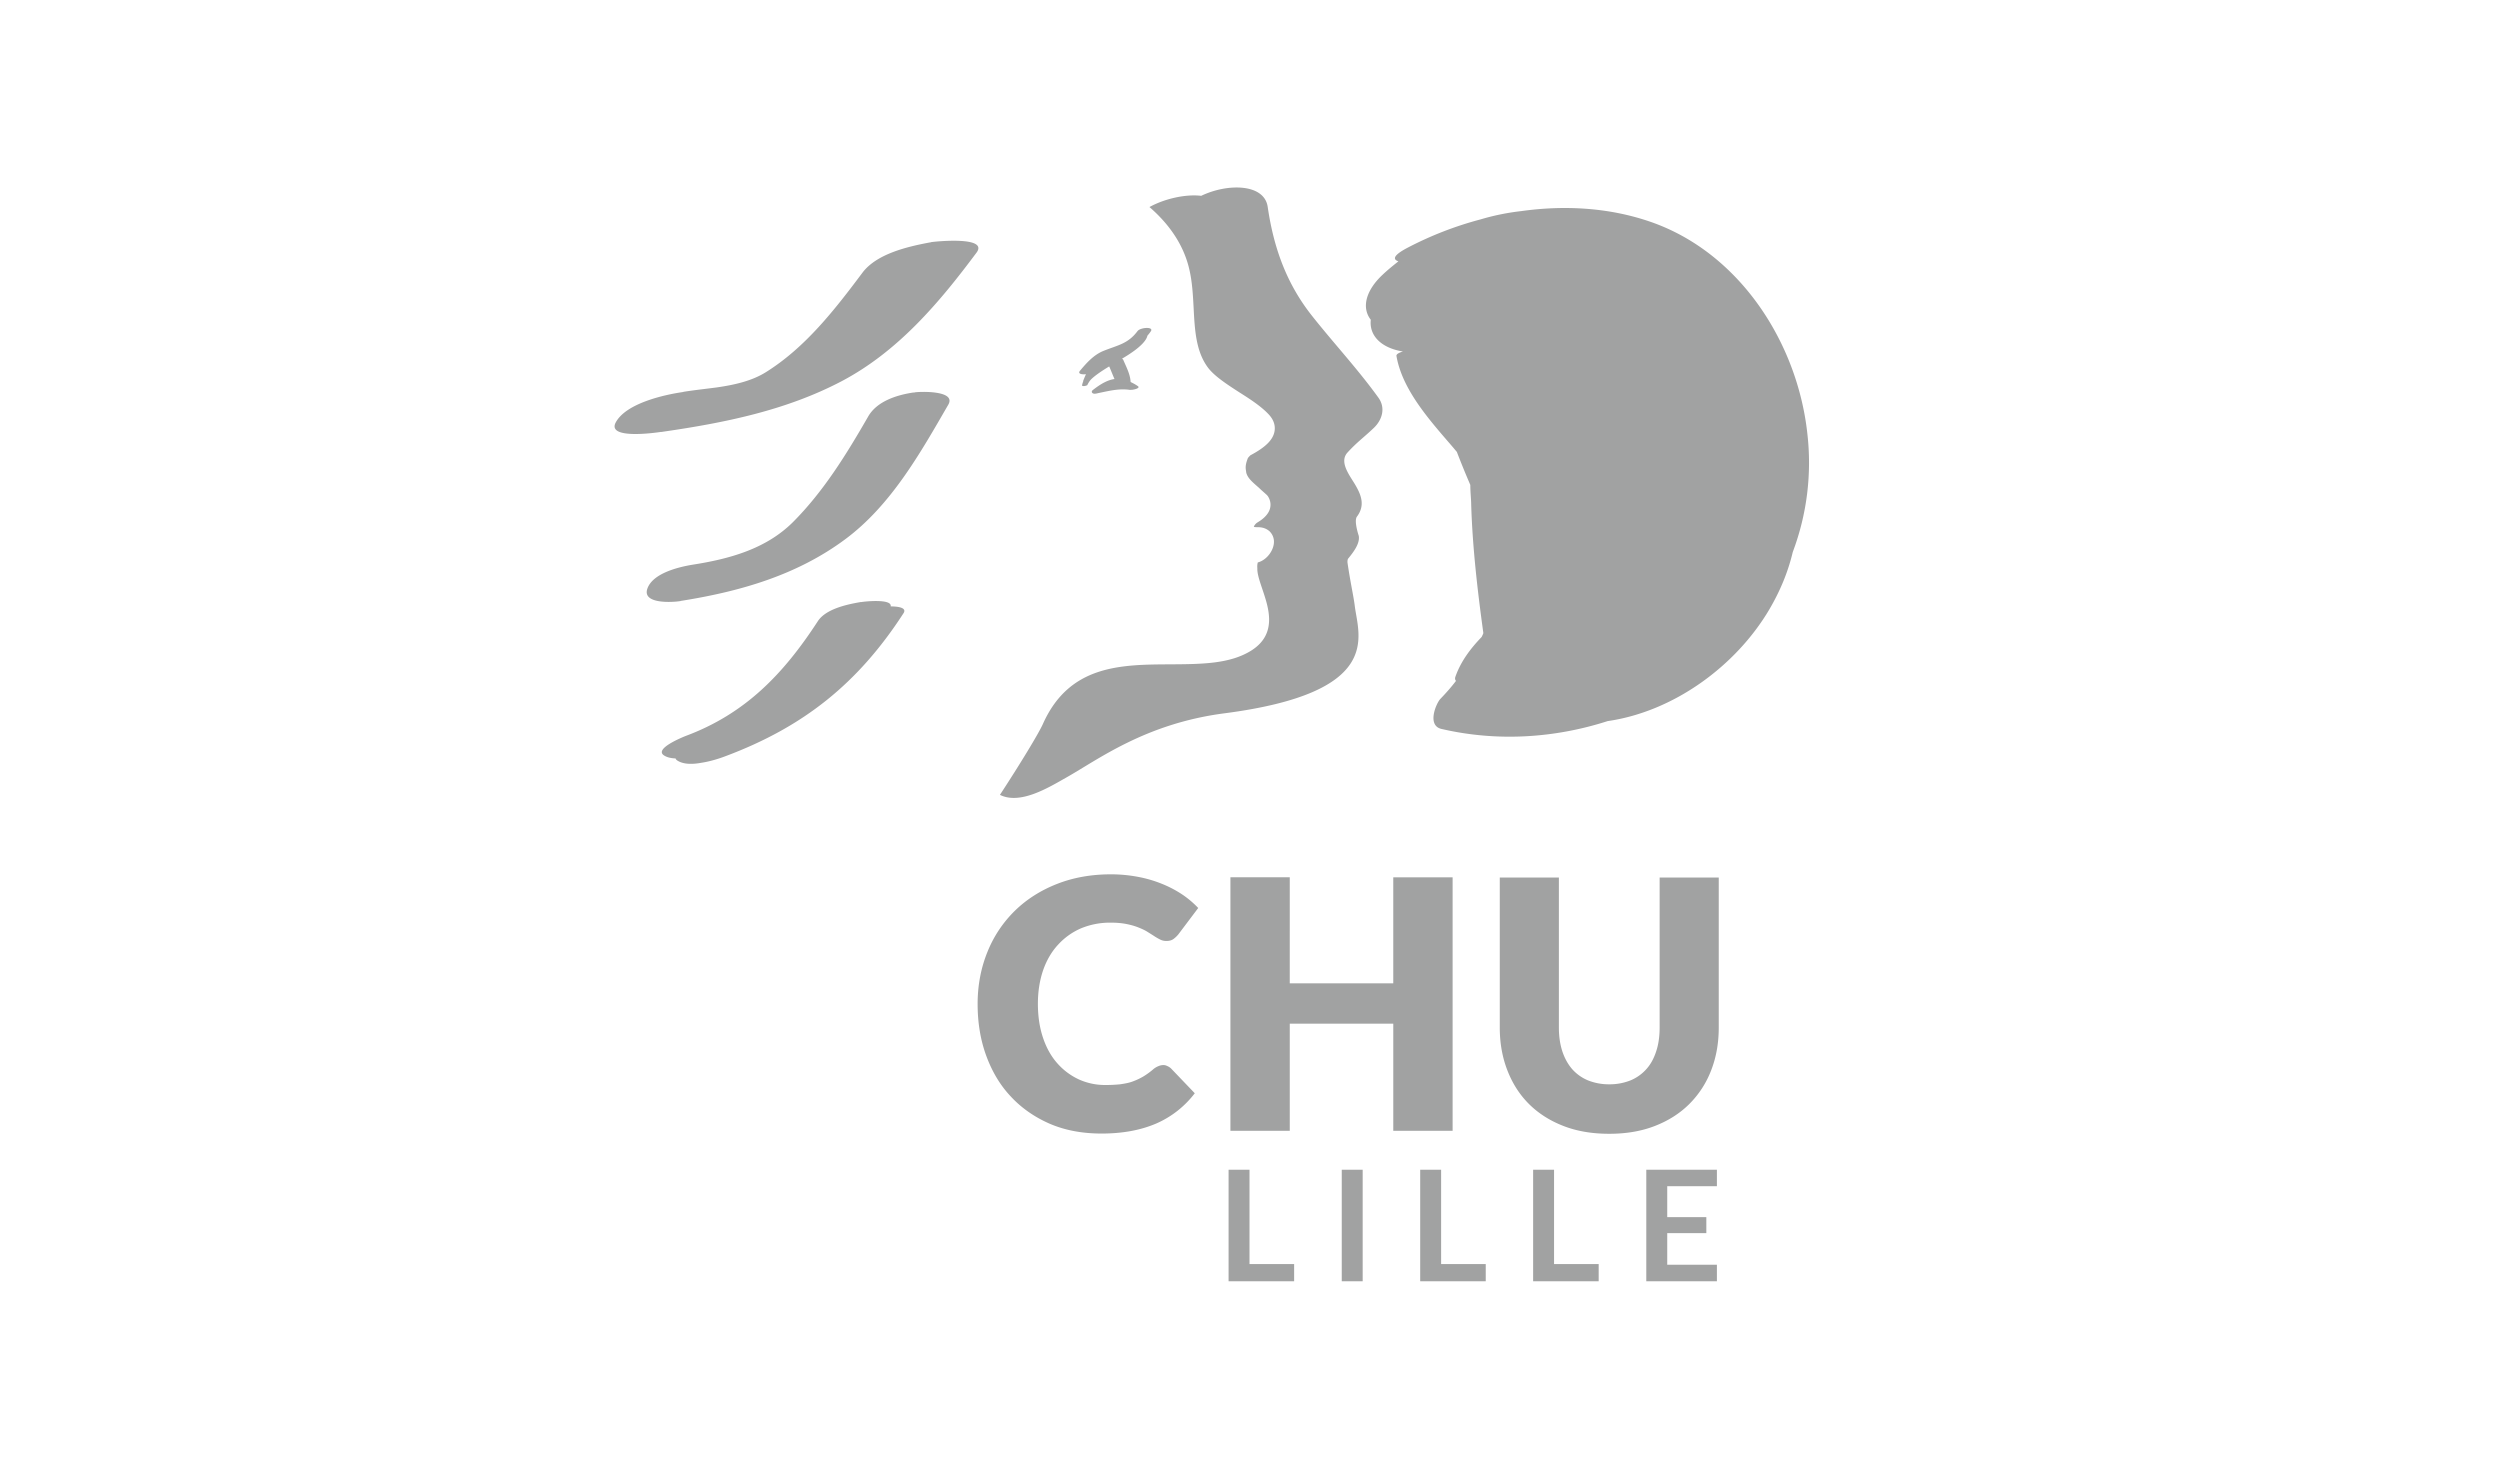 <?xml version="1.0" encoding="UTF-8"?> <svg xmlns="http://www.w3.org/2000/svg" width="240" height="140" fill="none"><path d="M173.503 41.608c-.96-8.781-6.571-17.417-15.123-20.337-3.963-1.356-8.218-1.585-12.369-1.001a22.464 22.464 0 0 0-3.88.793 33.697 33.697 0 0 0-6.988 2.711c-1.397.73-1.46 1.127-.897 1.314-.521.417-1.043.835-1.522 1.293-1.627 1.523-2.024 3.171-1.127 4.318-.167 1.44.897 2.691 3.087 3.046-.292.083-.646.23-.626.417.564 3.337 3.338 6.341 5.466 8.823.104.125.208.25.333.397a85.23 85.23 0 0 0 1.293 3.17c0 .71.084 1.398.084 1.877.125 4.11.605 8.24 1.168 12.349-.042.125-.104.25-.167.375-1.064 1.106-1.981 2.316-2.503 3.776-.083.208-.042.334.042.438-.459.605-.96 1.168-1.502 1.731-.396.417-1.314 2.545.104 2.879 5.382 1.251 10.909.876 15.957-.751 6.362-.918 12.307-5.298 15.498-10.68 1.085-1.836 1.836-3.692 2.274-5.549a24.334 24.334 0 0 0 1.398-11.389Z" fill="#A1A2A2"></path><path d="M131.899 41.068c-1.015.967-1.589 1.34-2.539 2.374-.861.945.287 2.286.795 3.188.53.923.905 1.912.11 2.967-.309.418.177 1.847.177 1.847.133.747-.552 1.605-.994 2.154 0 0-.11.066-.088.418.287 1.957.596 3.276.707 4.22.375 2.88 2.716 8.267-12.543 10.245-7.574.99-12.101 4.44-15.148 6.156-1.744.989-4.438 2.638-6.382 1.67 1.9-2.902 3.732-5.913 4.13-6.815 2.539-5.671 7.485-5.693 12.255-5.715 2.937-.022 5.697-.022 7.773-1.341 2.473-1.583 1.656-4.023 1.06-5.804-.243-.725-.486-1.407-.508-1.956v-.154c-.022-.264.022-.44.044-.528.883-.22 1.634-1.253 1.546-2.132a1.406 1.406 0 0 0-.442-.88c-.419-.351-.861-.373-1.17-.373-.088 0-.265 0-.309-.044 0 0 0-.044.022-.066a.954.954 0 0 1 .265-.308l.066-.044c.221-.132.64-.396.927-.791.398-.528.42-1.166.067-1.715l-.089-.11c-.287-.264-.552-.484-.772-.703-.707-.616-1.06-.924-1.215-1.43l-.044-.307c-.044-.308 0-.616.199-1.121a2.73 2.73 0 0 1 .243-.264c1.457-.77 2.186-1.495 2.318-2.33.088-.572-.11-1.121-.596-1.627-.685-.726-1.678-1.385-2.76-2.067-1.193-.769-2.407-1.56-3.026-2.374-1.17-1.56-1.28-3.605-1.391-5.76-.066-1.23-.132-2.505-.419-3.715-.552-2.374-1.966-4.352-3.82-5.957 1.479-.814 3.489-1.253 4.968-1.077 2.517-1.21 6.05-1.187 6.382 1.055.574 3.935 1.81 7.408 4.306 10.53 2.075 2.616 4.35 5.056 6.315 7.782.707.967.397 2.11-.42 2.902ZM85.506 58.215c.154-.77-2.606-.462-2.805-.418h-.044c-.088 0-.132.022-.154.022-1.26.22-3.246.66-3.997 1.825-3.29 5.056-6.956 8.881-12.697 11.014-.265.11-3.07 1.23-2.054 1.868.31.198.685.264 1.104.286.022.088.089.154.199.22.574.352 1.413.352 2.252.198.883-.132 1.767-.418 2.34-.638 7.509-2.814 12.72-6.99 17.07-13.696.376-.527-.397-.681-1.214-.681Zm2.362-20.555c-.044 0-.066.022-.11.022h-.088c-1.59.242-3.49.836-4.328 2.309-2.076 3.605-4.262 7.166-7.221 10.134-2.606 2.594-6.139 3.54-9.65 4.089-1.325.22-3.82.813-4.328 2.308-.508 1.495 2.451 1.297 3.136 1.187.022 0 .044 0 .066-.022.044 0 .11-.022.154-.022 5.61-.901 11.02-2.462 15.634-5.891 4.417-3.276 7.221-8.288 9.915-12.948.75-1.363-2.738-1.232-3.18-1.166Zm1.568-14.42c-.022 0-.044 0-.066.021-.066 0-.133.022-.155.022-2.097.396-5.056 1.077-6.425 2.902-2.65 3.54-5.477 7.189-9.297 9.563-1.347.835-3.025 1.209-4.725 1.45-1.016.133-2.032.243-3.026.396-.044 0-.088.023-.11.023-.022 0-.066 0-.088.021-1.811.264-5.432 1.078-6.426 2.902-.928 1.693 3.908.99 4.328.924h.066c.066 0 .11-.022.155-.022 5.918-.858 11.791-2.045 17.113-4.837 5.432-2.858 9.385-7.54 12.984-12.376 1.126-1.583-4.063-1.034-4.328-.99Zm19.763 8.55c-.905 1.21-1.877 1.342-3.202 1.87-.971.373-1.678 1.165-2.318 1.934-.243.286.154.374.574.33-.11.242-.199.461-.265.637v.044c-.022.088-.044.088-.11.374-.022.11.243.11.441.022.022 0 .067-.022.067-.044.088-.176.22-.418.441-.616.287-.263.751-.615 1.656-1.165.177.396.332.814.508 1.21-.618.087-1.258.417-2.076 1.055-.176.131-.11.307.089.351.154.022.287-.022.486-.066.971-.197 1.899-.44 2.914-.307.089.022.199 0 .287 0 .354-.044.817-.198.508-.374-.22-.154-.441-.264-.662-.374v-.022c-.044-.747-.42-1.429-.707-2.11-.022-.044-.044-.066-.088-.066 0-.022 0-.022-.022-.044 1.921-1.121 2.363-1.847 2.429-2.199.11-.131.221-.263.309-.395.397-.506-.994-.418-1.259-.044Zm2.474 70.458c-.177 0-.332.044-.486.11a1.806 1.806 0 0 0-.442.263 7.055 7.055 0 0 1-.994.726 6.243 6.243 0 0 1-1.037.483c-.354.132-.751.198-1.193.264a13.54 13.54 0 0 1-1.413.066 6.09 6.09 0 0 1-2.517-.527 6.238 6.238 0 0 1-2.054-1.517c-.596-.66-1.06-1.473-1.391-2.44-.331-.968-.508-2.067-.508-3.32 0-1.187.177-2.264.508-3.231.331-.946.817-1.781 1.435-2.44a6.418 6.418 0 0 1 2.186-1.561 7.277 7.277 0 0 1 2.827-.55c.596 0 1.104.044 1.545.132.442.088.817.198 1.149.33.331.132.618.263.861.417.243.154.464.286.662.418.199.132.398.242.574.33.177.088.376.132.575.132.309 0 .53-.066.706-.198.177-.132.309-.264.442-.418l1.921-2.55a9.214 9.214 0 0 0-1.568-1.319 10.772 10.772 0 0 0-1.943-1.011 11.902 11.902 0 0 0-2.274-.66 13.94 13.94 0 0 0-2.584-.242c-1.899 0-3.621.308-5.189.924-1.568.615-2.915 1.473-4.041 2.572a11.526 11.526 0 0 0-2.628 3.935c-.618 1.517-.95 3.188-.95 5.012 0 1.78.266 3.43.817 4.946.553 1.517 1.326 2.836 2.363 3.935 1.016 1.1 2.275 1.979 3.732 2.616 1.48.638 3.136.946 4.991.946 2.031 0 3.776-.33 5.255-.968a9.344 9.344 0 0 0 3.688-2.901l-2.253-2.353a1.151 1.151 0 0 0-.397-.263.73.73 0 0 0-.375-.088Zm27.778-18.027h-5.697V94.4h-9.937V84.22h-5.697v24.336h5.697V98.269h9.937v10.288h5.697V84.221Zm15.038 19.873a5.404 5.404 0 0 1-2.031-.373 4.166 4.166 0 0 1-1.524-1.078c-.42-.483-.729-1.055-.95-1.714-.22-.682-.331-1.43-.331-2.287V84.243h-5.675v14.4c0 1.494.243 2.857.729 4.11.486 1.253 1.17 2.331 2.076 3.232.905.901 2.009 1.605 3.312 2.11 1.303.506 2.76.748 4.394.748 1.612 0 3.069-.242 4.372-.748 1.303-.505 2.407-1.209 3.313-2.11a9.21 9.21 0 0 0 2.097-3.232c.486-1.253.729-2.616.729-4.11v-14.4h-5.675v14.4c0 .857-.11 1.626-.331 2.286-.221.681-.53 1.253-.95 1.714a4.17 4.17 0 0 1-1.523 1.078 5.413 5.413 0 0 1-2.032.373Zm-34.536 17.257v-9.057h-2.009V123h6.293v-1.649h-4.284Zm10.864-9.057h-2.009V123h2.009v-10.706Zm7.53 9.057v-9.057h-2.009V123h6.293v-1.649h-4.284Zm10.842 0v-9.057h-2.009V123h6.293v-1.649h-4.284Zm15.634-7.474v-1.583h-6.779V123h6.779v-1.583h-4.769v-3.034h3.754v-1.538h-3.754v-2.968h4.769Z" fill="#A1A2A2"></path></svg> 